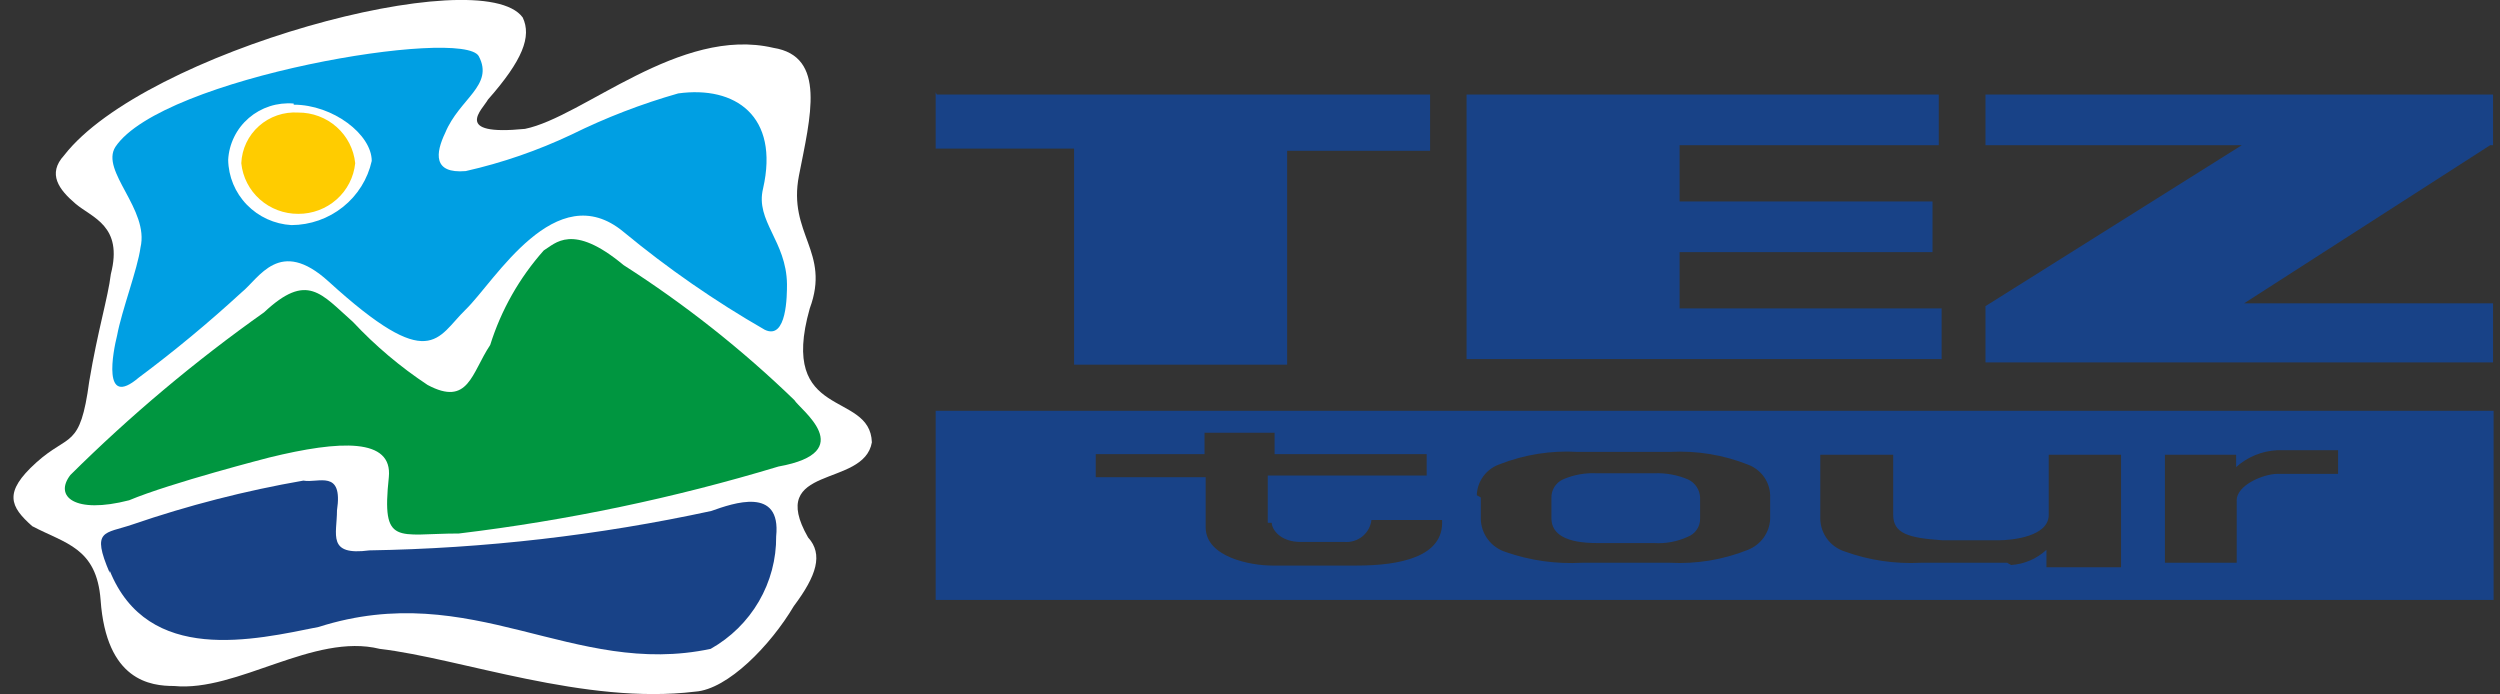 <svg width="180" height="50" viewBox="0 0 180 50" fill="none" xmlns="http://www.w3.org/2000/svg">
<rect x="0" y="0" width="180" height="50" fill="#333333" stroke="none"/>
<g clip-path="url(#clip0_1525_5419)">
<path fill-rule="evenodd" clip-rule="evenodd" d="M142.955 6.807H179.498V10.454H179.293L161.575 21.84H179.498V26.094H142.955V22.042L161.411 10.454H142.955V6.807ZM108.463 6.807H139.592V10.454H120.931V14.506H139.141V18.152H120.931V22.204H139.797V25.851H105.592V6.807H108.463ZM67.45 6.807H102.967V10.859H92.673V26.256H77.334V10.697H67.368V6.645L67.45 6.807Z" fill="#184287"/>
<path fill-rule="evenodd" clip-rule="evenodd" d="M67.368 29.579H179.539V43.193H67.368V29.579ZM160.919 40.519H155.874V32.739H161.001V33.63C161.814 32.901 162.857 32.471 163.954 32.415H168.342V34.117H163.995C162.97 34.117 161.042 34.927 161.042 36.021V40.519H160.919ZM144.514 40.519H138.28C136.425 40.614 134.569 40.339 132.825 39.708C132.319 39.548 131.877 39.234 131.561 38.813C131.245 38.392 131.07 37.883 131.061 37.358V32.739H136.311V37.075C136.311 38.412 137.418 38.736 139.838 38.898H143.94C144.801 38.898 147.508 38.655 147.508 37.075V32.739H152.716V40.843H147.344V39.587C146.65 40.232 145.751 40.619 144.801 40.681L144.514 40.519ZM106.33 35.656C106.344 35.165 106.507 34.688 106.8 34.29C107.093 33.892 107.501 33.592 107.971 33.428C109.755 32.727 111.673 32.423 113.59 32.536H120.234C122.167 32.432 124.099 32.75 125.894 33.468C126.342 33.642 126.728 33.943 127.005 34.332C127.282 34.721 127.438 35.181 127.452 35.656V37.358C127.432 37.843 127.27 38.311 126.986 38.706C126.702 39.102 126.309 39.407 125.853 39.587C124.072 40.301 122.153 40.62 120.234 40.519H113.877C112.025 40.62 110.171 40.358 108.422 39.749C107.906 39.587 107.454 39.27 107.13 38.841C106.806 38.412 106.627 37.893 106.618 37.358V35.819L106.33 35.656ZM91.279 37.642V34.238H102.721V32.699H91.771V31.159H86.726V32.699H78.893V34.36H86.808V37.966C86.808 40.114 90.048 40.721 91.607 40.721H97.677C100.753 40.721 103.993 40.114 103.829 37.439H98.743C98.691 37.898 98.461 38.319 98.102 38.614C97.742 38.908 97.281 39.054 96.815 39.02H93.657C92.14 39.02 91.566 38.087 91.566 37.642H91.279ZM111.703 37.318C111.703 38.493 112.811 39.1 114.984 39.1H119.086C119.917 39.153 120.749 39 121.505 38.655C121.778 38.553 122.012 38.37 122.174 38.13C122.336 37.89 122.418 37.606 122.408 37.318V35.859C122.405 35.579 122.323 35.305 122.17 35.069C122.018 34.833 121.802 34.643 121.546 34.522C120.77 34.193 119.929 34.04 119.086 34.076H114.984C114.14 34.031 113.297 34.184 112.523 34.522C112.269 34.641 112.056 34.831 111.91 35.069C111.764 35.306 111.692 35.581 111.703 35.859V37.318Z" fill="#184287"/>
<path fill-rule="evenodd" clip-rule="evenodd" d="M4.618 11.183C10.401 3.727 34.64 -2.837 37.634 1.256C38.29 2.633 37.634 4.335 35.132 7.172C34.763 7.86 32.507 9.805 37.798 9.279C41.981 8.428 48.953 1.864 55.679 3.444C59.535 4.052 58.345 8.428 57.525 12.642C56.705 16.855 59.822 18.112 58.304 22.204C56.008 30.308 62.652 28.079 62.775 31.847C62.2 35.17 55.146 33.387 58.181 38.695C59.288 39.911 58.796 41.45 57.156 43.638C55.474 46.475 52.398 49.635 50.061 49.797C42.104 50.77 33.204 47.407 27.339 46.718C22.582 45.543 17.086 49.838 12.534 49.392C10.852 49.392 7.653 49.027 7.243 43.193C6.956 39.424 4.7 39.141 2.321 37.885C0.722 36.467 0.23 35.453 2.608 33.306C4.987 31.159 5.766 32.374 6.423 27.471C7.038 23.784 7.776 21.434 7.981 19.732C8.883 16.248 6.628 15.681 5.438 14.668C4.249 13.655 3.388 12.52 4.618 11.183Z" fill="white"/>
<path fill-rule="evenodd" clip-rule="evenodd" d="M8.309 10.575C11.672 5.551 33.368 1.945 34.475 4.052C35.583 6.159 33.081 7.091 32.056 9.562C31.358 11.021 31.153 12.52 33.532 12.318C36.166 11.722 38.724 10.838 41.16 9.684C43.62 8.469 46.188 7.479 48.83 6.726C52.931 6.159 56.13 8.347 54.941 13.574C54.367 15.924 56.623 17.342 56.663 20.462C56.663 21.232 56.663 24.514 55.064 23.744C51.477 21.683 48.075 19.325 44.893 16.694C40.012 12.642 35.624 20.259 33.532 22.285C31.44 24.311 31.03 26.985 23.648 20.259C20.121 17.058 18.685 20.016 17.373 21.07C15.02 23.233 12.556 25.275 9.99 27.188C7.325 29.457 8.145 25.284 8.432 24.149C8.76 22.366 9.908 19.368 10.114 17.828C10.77 15.073 7.202 12.318 8.309 10.575Z" fill="#009FE3"/>
<path fill-rule="evenodd" clip-rule="evenodd" d="M5.069 34.198C9.382 29.921 14.046 26.004 19.013 22.488C22.13 19.57 23.115 21.151 25.411 23.177C27.016 24.892 28.819 26.415 30.784 27.715C33.737 29.295 33.942 26.864 35.295 24.838C36.081 22.326 37.395 20.006 39.151 18.031C39.971 17.544 41.201 16.005 44.893 19.084C49.313 21.911 53.435 25.169 57.197 28.809C57.566 29.457 61.913 32.536 56.048 33.59C48.536 35.86 40.837 37.473 33.04 38.412C28.569 38.412 27.462 39.384 27.995 34.36C28.282 31.523 24.509 31.686 19.382 32.942C19.382 32.942 12.287 34.765 9.293 36.021C5.356 37.034 3.879 35.737 5.069 34.198Z" fill="#009640"/>
<path fill-rule="evenodd" clip-rule="evenodd" d="M7.899 41.248C6.545 38.087 7.53 38.452 9.539 37.763C13.549 36.387 17.663 35.33 21.843 34.603C22.91 34.806 24.714 33.752 24.263 36.75C24.263 38.493 23.525 40.032 26.601 39.627C34.879 39.492 43.122 38.542 51.209 36.791C52.808 36.224 56.253 35.008 55.884 38.614C55.899 40.257 55.469 41.874 54.64 43.299C53.811 44.724 52.612 45.904 51.168 46.718C41.243 48.825 34.024 41.613 22.951 45.138C18.316 46.07 10.647 47.893 7.899 41.086V41.248Z" fill="#184287"/>
<path fill-rule="evenodd" clip-rule="evenodd" d="M21.146 7.537C23.976 7.537 26.765 9.684 26.765 11.588C26.476 12.893 25.745 14.061 24.694 14.901C23.643 15.741 22.334 16.201 20.982 16.207C19.763 16.136 18.616 15.612 17.772 14.74C16.927 13.868 16.448 12.714 16.429 11.507C16.46 10.932 16.608 10.369 16.864 9.851C17.119 9.333 17.478 8.871 17.918 8.493C18.358 8.115 18.871 7.829 19.425 7.65C19.98 7.472 20.565 7.406 21.146 7.455V7.537Z" fill="white"/>
<path fill-rule="evenodd" clip-rule="evenodd" d="M21.474 8.104C22.494 8.099 23.48 8.469 24.238 9.144C24.997 9.818 25.473 10.747 25.575 11.75C25.473 12.753 24.997 13.683 24.238 14.357C23.48 15.031 22.494 15.402 21.474 15.397C20.454 15.402 19.468 15.031 18.71 14.357C17.952 13.683 17.475 12.753 17.373 11.75C17.394 11.243 17.517 10.745 17.736 10.285C17.954 9.825 18.264 9.413 18.646 9.073C19.028 8.734 19.475 8.473 19.961 8.306C20.447 8.14 20.961 8.071 21.474 8.104Z" fill="#FFCC00"/>
</g>
<defs>
<clipPath id="clip0_1525_5419">
<rect width="178.571" height="50" fill="white" transform="translate(0.968)"/>
</clipPath>
</defs>
</svg>
